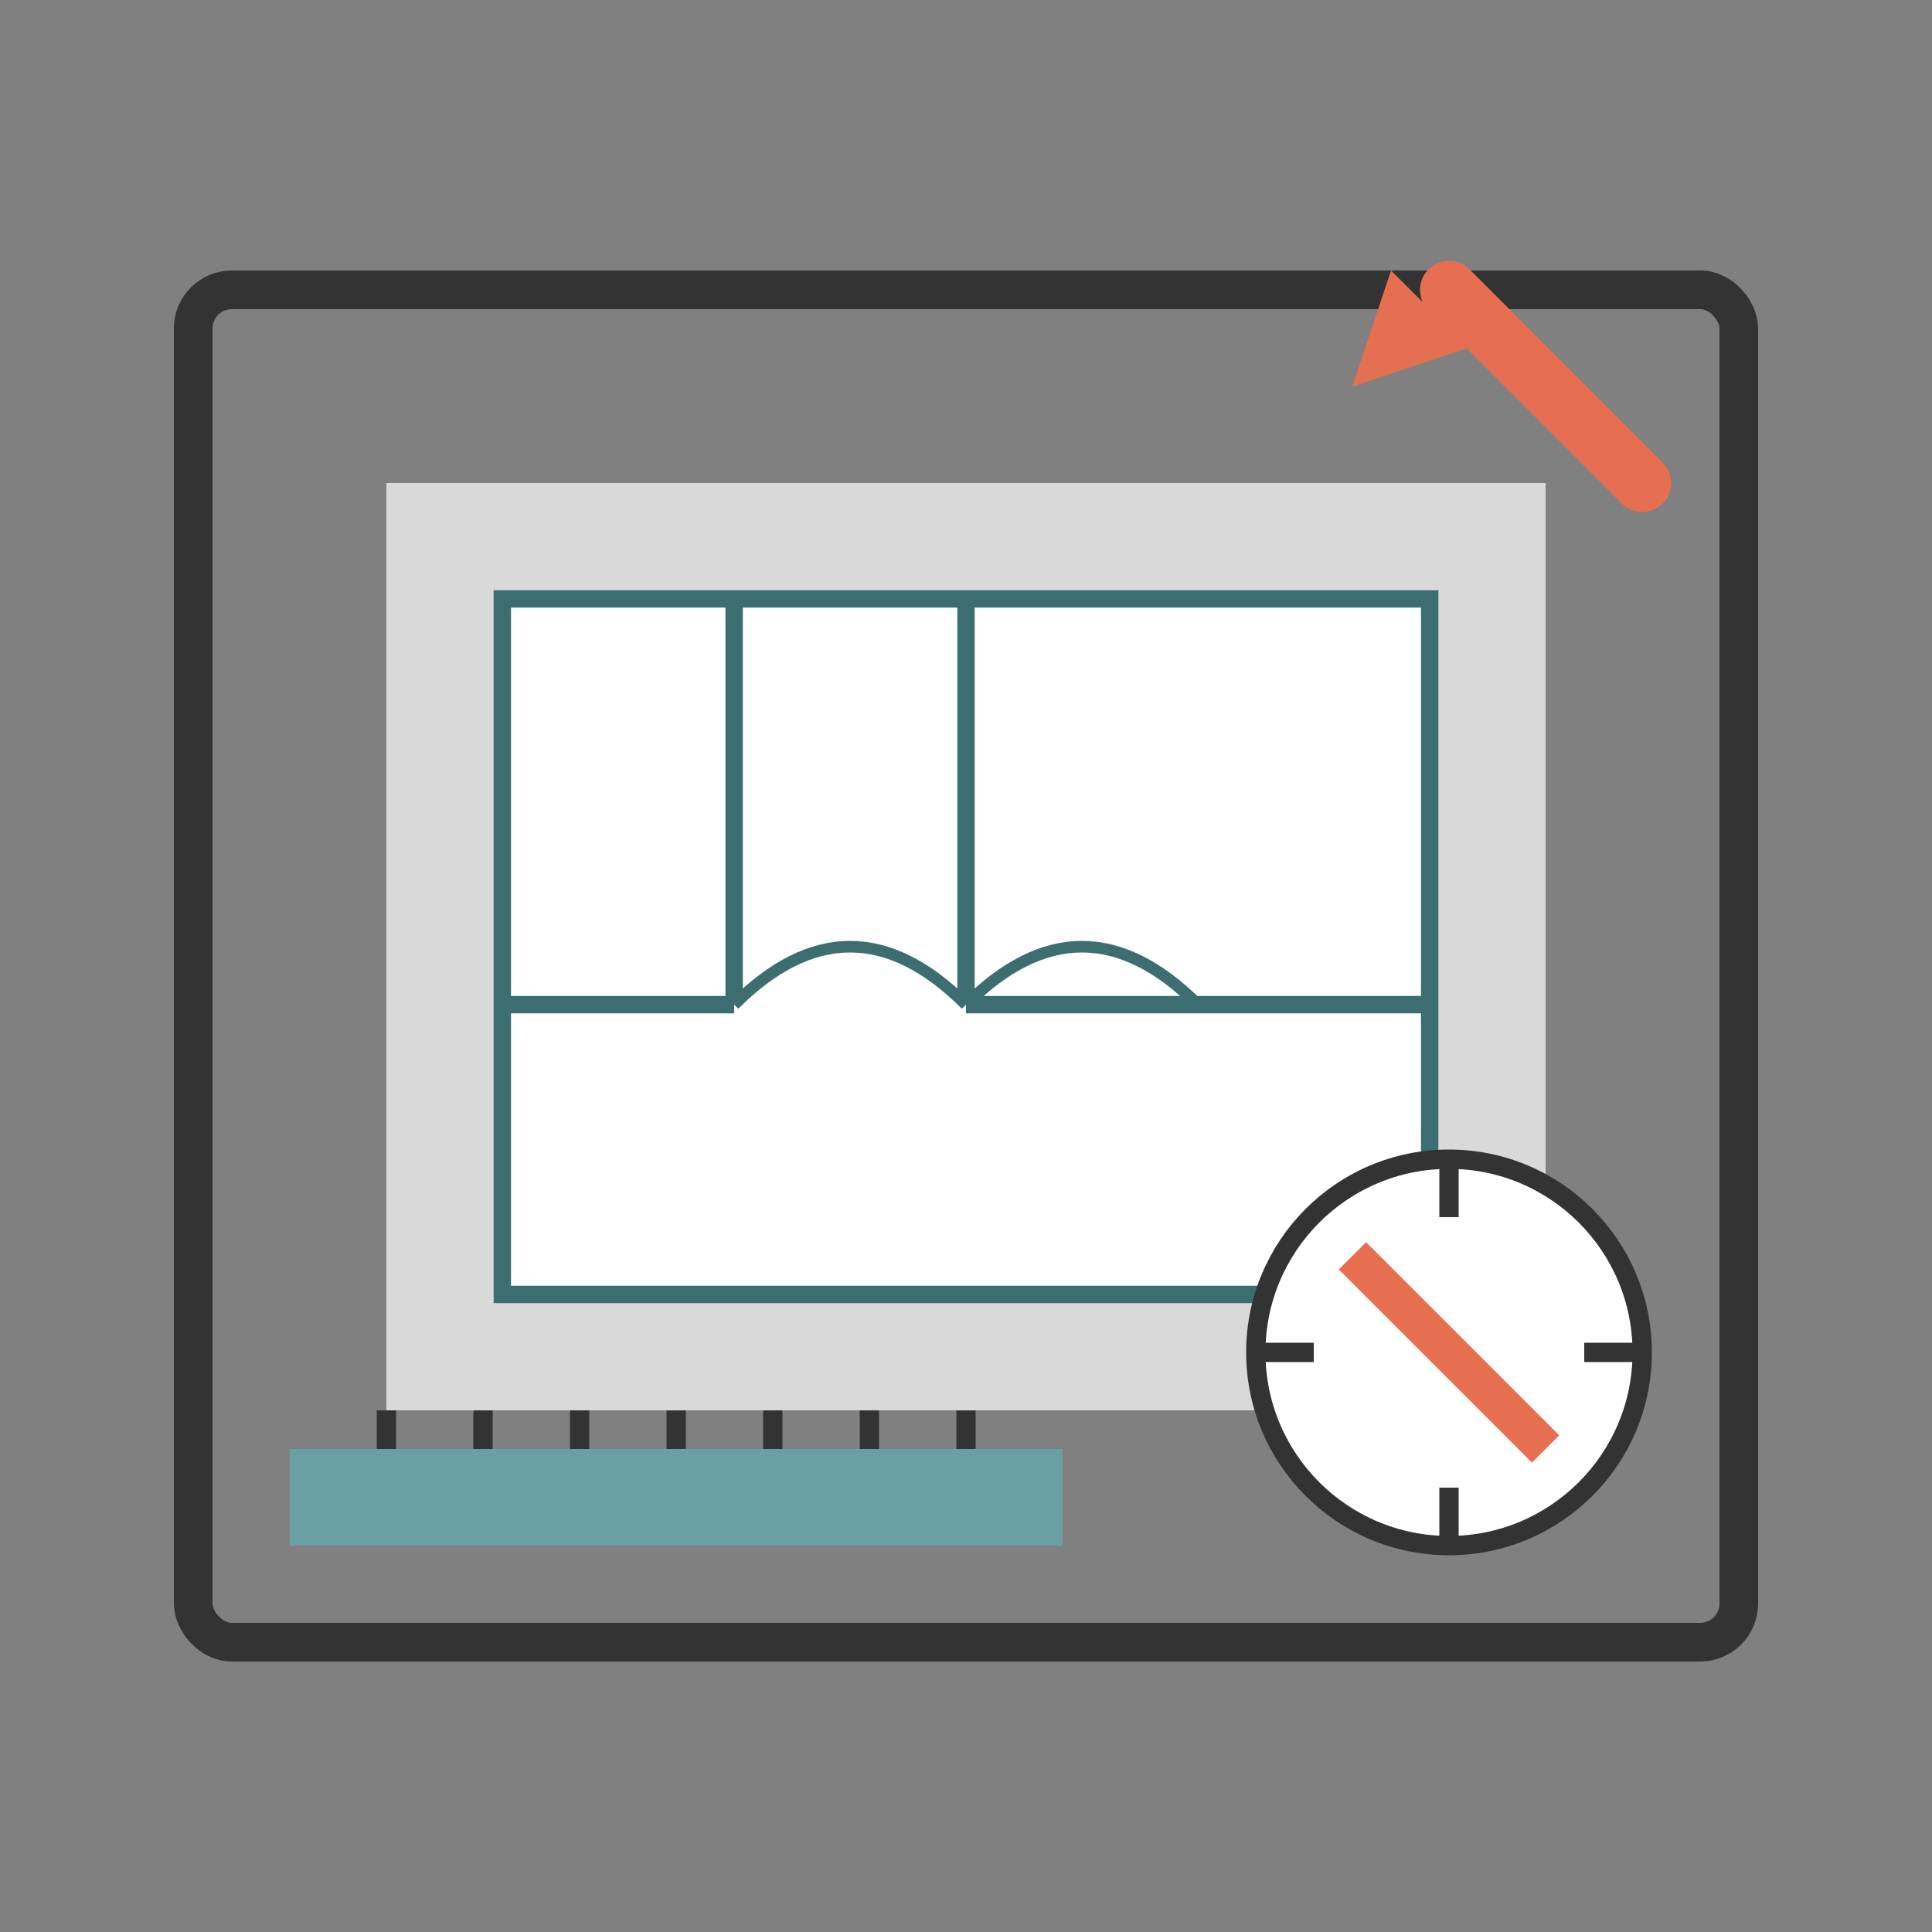 <svg xmlns="http://www.w3.org/2000/svg" width="100" height="100" viewBox="0 0 100 100">
  <rect x="0" y="0" width="100" height="100" fill="#808080" stroke="none"/>
  <!-- Architectural Study Icon -->
  <style>
    .primary { fill: #3c6e71; }
    .secondary { fill: #e76f51; }
    .outline { fill: none; stroke: #333333; stroke-width: 2; }
  </style>
  
  <!-- Drawing Board Background -->
  <rect x="10" y="15" width="80" height="70" rx="2" ry="2" class="outline" fill="#f5f5f5" />
  
  <!-- Blueprint/Floor Plan -->
  <g transform="translate(20, 25) scale(0.6)">
    <rect x="0" y="0" width="100" height="80" fill="#d9d9d9" />
    
    <!-- House Floor Plan -->
    <rect x="10" y="10" width="80" height="60" fill="#ffffff" stroke="#3c6e71" stroke-width="1.5" />
    
    <!-- Rooms -->
    <line x1="50" y1="10" x2="50" y2="45" stroke="#3c6e71" stroke-width="1.5" />
    <line x1="50" y1="45" x2="90" y2="45" stroke="#3c6e71" stroke-width="1.5" />
    <line x1="10" y1="45" x2="30" y2="45" stroke="#3c6e71" stroke-width="1.5" />
    <line x1="30" y1="10" x2="30" y2="45" stroke="#3c6e71" stroke-width="1.5" />
    
    <!-- Door Symbols -->
    <path d="M30,45 Q40,35 50,45" fill="none" stroke="#3c6e71" stroke-width="1" />
    <path d="M50,45 Q60,35 70,45" fill="none" stroke="#3c6e71" stroke-width="1" />
    
    <!-- Windows -->
    <line x1="20" y1="10" x2="20" y2="10" stroke="#3c6e71" stroke-width="3" />
    <line x1="40" y1="10" x2="40" y2="10" stroke="#3c6e71" stroke-width="3" />
    <line x1="60" y1="10" x2="60" y2="10" stroke="#3c6e71" stroke-width="3" />
    <line x1="80" y1="10" x2="80" y2="10" stroke="#3c6e71" stroke-width="3" />
    
    <line x1="10" y1="25" x2="10" y2="25" stroke="#3c6e71" stroke-width="3" />
    <line x1="10" y1="60" x2="10" y2="60" stroke="#3c6e71" stroke-width="3" />
    
    <line x1="90" y1="25" x2="90" y2="25" stroke="#3c6e71" stroke-width="3" />
    <line x1="90" y1="60" x2="90" y2="60" stroke="#3c6e71" stroke-width="3" />
  </g>
  
  <!-- Pencil -->
  <line x1="75" y1="15" x2="85" y2="25" stroke="#e76f51" stroke-width="3" stroke-linecap="round" />
  <polygon points="74,16 72,14 70,20 76,18" fill="#e76f51" />
  
  <!-- Ruler -->
  <rect x="15" y="75" width="40" height="5" fill="#6a9fa3" />
  <line x1="20" y1="75" x2="20" y2="73" stroke="#333" stroke-width="1" />
  <line x1="25" y1="75" x2="25" y2="73" stroke="#333" stroke-width="1" />
  <line x1="30" y1="75" x2="30" y2="73" stroke="#333" stroke-width="1" />
  <line x1="35" y1="75" x2="35" y2="73" stroke="#333" stroke-width="1" />
  <line x1="40" y1="75" x2="40" y2="73" stroke="#333" stroke-width="1" />
  <line x1="45" y1="75" x2="45" y2="73" stroke="#333" stroke-width="1" />
  <line x1="50" y1="75" x2="50" y2="73" stroke="#333" stroke-width="1" />
  
  <!-- Compass -->
  <circle cx="75" cy="70" r="10" fill="#ffffff" stroke="#333333" stroke-width="1" />
  <path d="M75,60 L75,63 M75,77 L75,80 M65,70 L68,70 M82,70 L85,70" stroke="#333333" stroke-width="1" />
  <path d="M75,70 L70,65 M75,70 L80,75" stroke="#e76f51" stroke-width="2" />
</svg>
